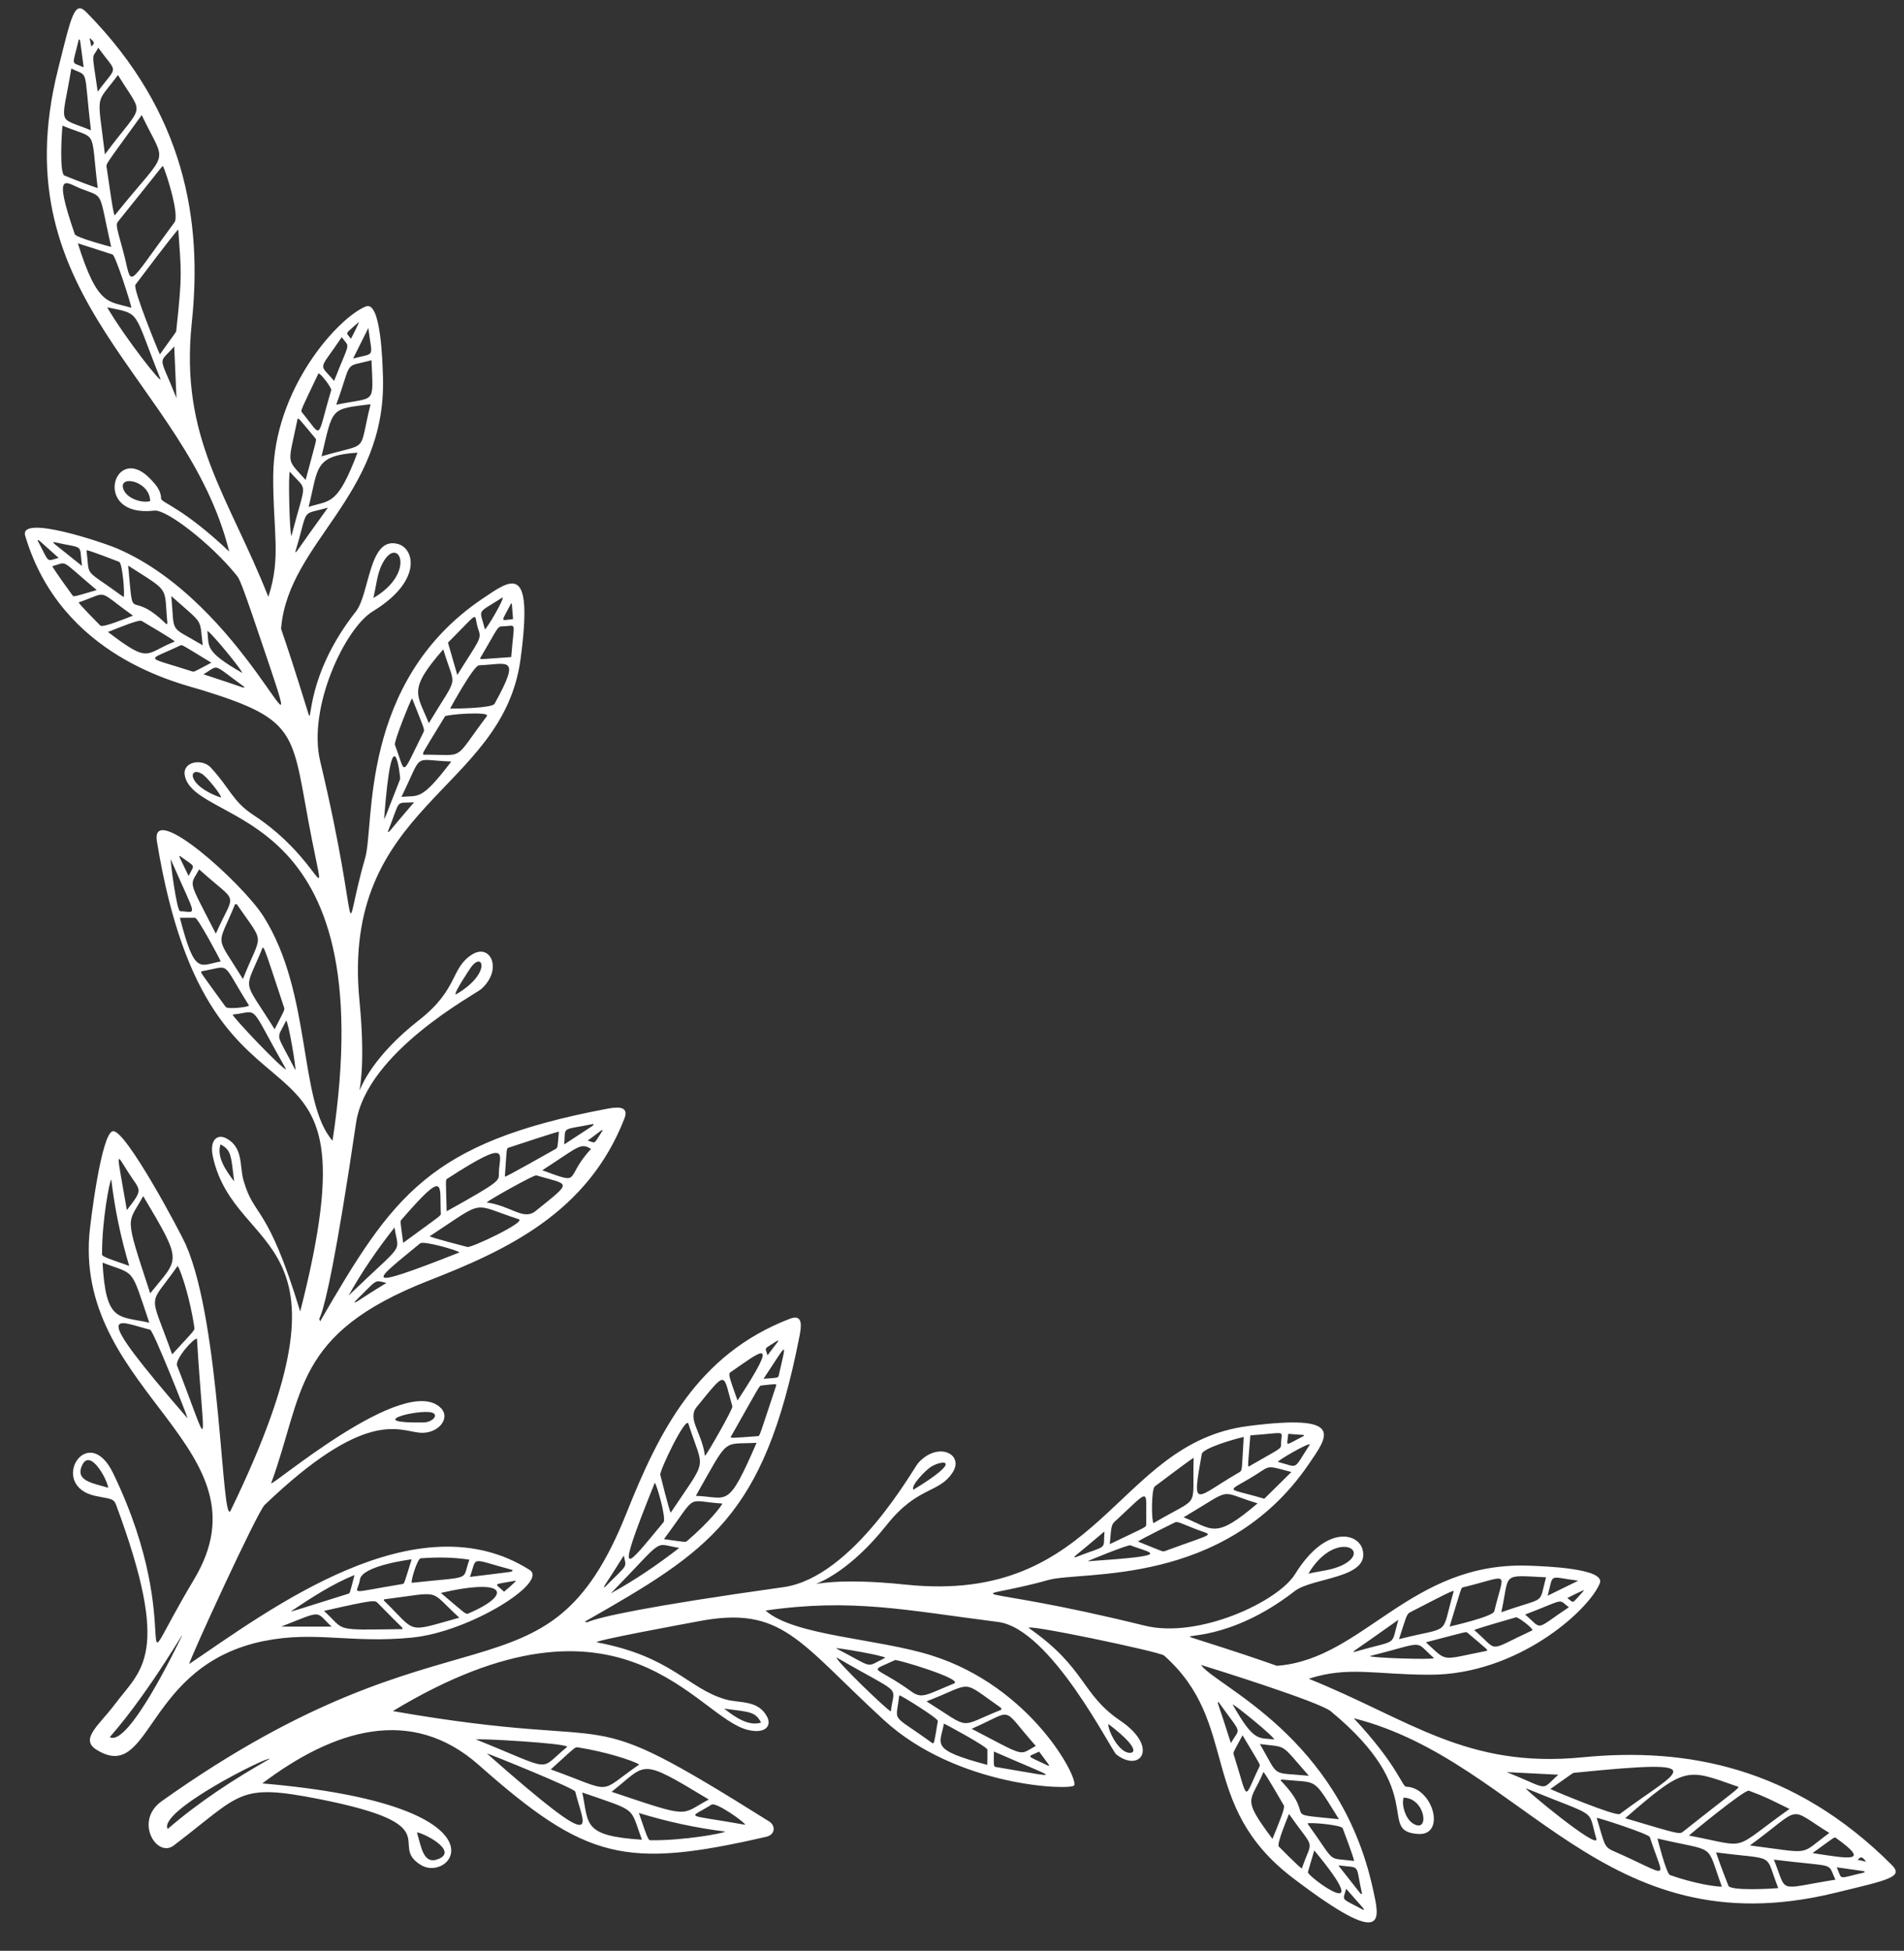 <?xml version="1.0" encoding="UTF-8" standalone="no"?><svg xmlns="http://www.w3.org/2000/svg" xmlns:xlink="http://www.w3.org/1999/xlink" fill="#ffffff" height="729.7" preserveAspectRatio="xMidYMid meet" version="1" viewBox="140.7 138.9 712.4 729.7" width="712.4" zoomAndPan="magnify"><rect x="140.7" y="138.9" width="712.4" height="729.7" fill="#333333" stroke="none"/><g><g id="change1_1"><path d="M321.16,362.888c-46.21,31.22-40.215,84.441-43.833,96.968 c-9.369,32.443-0.734,31.22-16.826-36.219c-4.77-19.984,9.223-49.693,19.691-56.064 c18.428-11.214,15.702-23.308,9.554-25.146c-11.095-3.306-10.619,18.509-15.899,25.219 c-18.855,23.925-16.326,42.855-17.703,38.372c-10.781-34.896-10.386-30.907-10.225-32.593 c3.046-31.956,39.222-49,38.079-93.089c-0.16-6.104-0.799-29.033-6.405-26.809 c-10.278,4.099-34.462,30.677-34.665,63.372c-0.126,20.55,3.078,30.428-1.83,45.256 c-14.973-37.965-33.229-59.15-28.632-102.64c3.969-37.556-2.219-78.245-39.396-115.991 c-4.522-4.589-5.57,0.953-10.698,21.469c-21.718,86.913,48.109,115.802,64.082,180.214 c-17.53-16.614-25.429-18.225-25.467-19.812c-0.073-3.084-1.988-5.198-3.899-7.222 c-13.697-14.526-22.411,14.538,1.345,11.721c4.578-0.541,21.253,12.472,30.572,23.951 c1.311,1.613,1.334,0.654,12.491,33.89c14.888,44.329-9.195-23.154-56.935-43.655 c-5.335-2.287-36.856-12.919-34.426-4.747c13.502,45.439,57.819,55.133,66.109,57.688 c37.554,11.587,33.301,16.207,41.239,56.324c5.663,28.602,3.687,7.202-22.064-9.658 c-7.675-5.025-8.661-9.913-15.849-17.681c-3.299-3.556-10.935-2.244-9.674,3.242 c4.454,19.346,74.517,9.088,55.23,136.339c-12.829-14.602-7.527-54.914-25.825-83.872 c-7.925-12.537-42.382-43.426-39.892-28.128c20.523,125.777,85.049,52.905,53.615,175.884 c-12.42-40.865-17.178-34.765-21.241-49.147c-1.48-5.249,0.017-12.223-6.419-15.623 c-3.319-1.753-6.427,0.536-4.979,7.025c8.488,38.037,57.868,26.707,6.628,132.183 c-3.415,7.072-3.584-69.464-16.79-99.438c-1.936-4.397-22.583-43.304-27.311-42.448 c-4.334,0.8-8.481,34.647-8.812,39.038c-4.455,59.066,68.32,79.759,39.297,128.463 c-27.477,46.02-1.178,20.955-30.31-39.455c-9.669-20.086-24.666,4.59-6.613,8.406 c5.284,1.134,6.716,0.757,7.662,3.298c20.897,56.365,9.416,61.456-0.304,74.417 c-6.081,8.107-13.476,13.253-6.929,17.263c20.696,12.746,17.827-31.758,62.675-40.752 c19.109-3.824,32.375,0.998,55.269-1.252c21.589-2.132,51.239-20.751,44.019-25.314 c-42.198-26.785-97.416,14.945-127.374,35.198c0.1-1.642,25.441-56.84,28.215-59.492 c37.743-36.147,50.163-27.779,57.956-27.034c6.88,0.641,11.815-5.359,7.992-9.224 c-13.353-13.54-64.344,30.385-63.484,28.083c12.343-33.585,8.063-55.868,59.021-75.78 c28.979-11.33,59.432-25.342,73.142-60.609c1.978-5.081-3.325-4.254-7.014-3.541 c-66.285,12.604-79.542,32.409-106.852,79.44c-2.269-8.294-1.405,26.536,13.452-74.225 c3.915-26.573,44.61-48.109,46.838-50.094c8.144-7.245,3.531-17.226-3.355-12.957 c-8.247,5.121-4.957,12.881-19.964,24.616c-34.435,26.923-17.154,45.002-22.231-7.194 c-7.149-73.571,53.489-77.887,60.248-127.797C340.378,349.087,332.114,355.491,321.16,362.888z M283.876,349.515c5.793-10.825,12.967,3.512-3.478,13.074 C281.508,358.039,281.73,353.523,283.876,349.515z M256.162,328.496 c3.683-14.204,1.727-19.199,18.296-20.275C266.899,328.197,264.229,325.942,256.162,328.496z M261.016,309.591c4.37-18.505,3.219-17.582,18.335-19.479 C274.627,309.093,279.304,304.166,261.016,309.591z M266.497,290.293 c6.23-17.151,2.489-13.836,13.201-16.627C280.399,290.697,281.411,287.168,266.497,290.293z M274.934,259.362c0.207,0.287-2.765,5.954-2.924,6.27 C270.022,262.905,269.537,264.275,274.934,259.362z M278.52,261.584 c1.347,11.473,2.954,9.133-5.7,11.423C274.889,268.862,276.806,265.017,278.52,261.584z M268.557,265.04c3.143,4.274,3.205,0.902-2.853,16.345 C259.911,274.467,259.756,278.109,268.557,265.04z M259.796,278.69 c0.386-0.83,5.096,5.272,4.837,6.146c-5.62,18.853-3.029,18.006-10.907,8.355 C253.095,292.418,253.213,292.565,259.796,278.69z M252.052,295.536 c0.577-0.023-0.172-0.88,6.74,7.437c0.4,0.479,0.372,0.096-3.738,15.459 C247.584,310.031,248.404,313.335,252.052,295.536z M249.165,315.371 c6.796,7.775,6.157,2.52,0.589,23.962C249.057,339.219,248.473,315.546,249.165,315.371z M263.39,328.789c-12.432,17.197-11.642,16.761-12.22,16.598 C256.373,328.248,252.872,331.777,263.39,328.789z M206.725,287.818 c-6.605-16.74-7.022-12.353-0.837-19.311C206.175,275.183,206.471,282.005,206.725,287.818z M206.671,262.373c-0.087,0.812,0.682-0.453-6.145,9.083 c-0.46-0.767-10.222-24.633-9.156-26.048c0.42-0.558,15.056-20.026,16.034-20.652 C208.487,240.751,208.986,241.016,206.671,262.373z M205.964,222.09 c-19.119,25.738-15.437,24.375-19.262,10.492c-2.611-9.483-2.726-9.703-1.663-11.022 c17.963-22.293,15.936-20.133,16.638-20.551C202.976,203.651,207.951,219.415,205.964,222.09 z M183.992,219.022c-0.547,0.697-0.516,2.568-3.38-17.427 c-0.229-1.596-0.854-0.322,13.111-19.66C203.128,201.704,204.423,193.549,183.992,219.022z M179.953,196.651c-2.85-23.962-3.746-18.047,4.885-29.684 C194.752,183.152,194.845,176.574,179.953,196.651z M174.216,153.114 c1.939,1.579,2.01,1.928,0.654,3.168C174.65,155.228,174.447,154.241,174.216,153.114z M177.467,156.722c7.332,10.238,7.415,6.126-0.2,16.474 C174.923,156.954,175.064,161.43,177.467,156.722z M170.179,153.678 c0.611,0.047,0.272-1.07,1.827,10.408C167.093,161.814,167.729,164.12,170.179,153.678z M167.388,164.536c6.735,3.349,4.522-1.054,7.327,23.093 C161.763,182.317,163.716,186.679,167.388,164.536z M164.079,185.916 c13.63,5.535,10.352,0.414,13.204,23.499c0.581-0.2,0.52,0.383-12.44-4.832 C162.819,203.766,163.833,188.177,164.079,185.916z M168.674,226.487 c-8.4-24.42-3.222-19.222,2.095-17.094c9.213,3.659,6.627,0.276,11.524,21.853 C181.714,231.129,169.121,227.789,168.674,226.487z M200.67,280.505 c1.177,3.005-12.907-14.794-19.863-26.634C193.66,256.468,190.314,254.681,200.67,280.505z M189.853,254.04c-8.505-2.653-12.526-0.222-20.032-24.12 c4.59,1.466,8.793,2.797,12.976,4.178C183.995,234.499,189.935,253.37,189.853,254.04z M196.884,326.365c-3.119,0.828-9.009-0.997-10.114-4.77 C185.258,316.369,196.853,318.94,196.884,326.365z M216.552,380.27 c-12.861-7.639-10.413-3.806-11.756-18.408C217.262,372.957,215.261,369.806,216.552,380.27z M188.644,350.467c16.079,10.318,13.339,7.375,14.687,21.532 c-0.101,0.147-0.203,0.299-0.304,0.446C188.371,358.046,190.89,374.197,188.644,350.467z M173.066,344.694c1.453,0.173,10.879,3.852,12.218,4.37 c1.269,0.489,2.236,12.864,1.649,13.17C171.572,350.941,174.396,355.457,173.066,344.694z M160.84,341.644c11.589,2.701,9.472,0.203,10.529,8.942 C159.487,341.017,160.592,342.222,160.84,341.644z M154.776,341.075 c0.437-0.344-0.593-0.996,7.856,6.506C157.829,348.866,159.382,349.768,154.776,341.075z M167.828,361.608c-0.656-0.908-7.476-10.273-7.521-10.949 c5.985-1.522,2.328-3.039,16.576,8.959C168.714,361.997,168.296,362.258,167.828,361.608z M178.247,372.906c-0.46-0.462-7.949-7.978-8.118-8.688 c11.673-3.936,6.184-5.114,20.336,4.961C187.649,370.282,179.117,373.773,178.247,372.906z M181.097,375.297c4.93-1.95,11.606-4.711,12.584-4.144 c0.651,0.383,11.877,6.935,12.41,7.713C194.739,383.348,197.058,387.447,181.097,375.297z M212.558,390.035c-18.164-5.902-17.122-3.611-4.466-9.663 c0.807-0.389,0.364-0.462,11.685,6.411C212.989,390.356,213.369,390.3,212.558,390.035z M216.808,391.112c6.188-3.485,2.686-4.437,15.352,4.764 C231.871,396.455,232.791,396.298,216.808,391.112z M231.279,390.576 c-14.479-8.299-12.209-9.94-13.004-15.623C218.967,374.526,231.751,390.082,231.279,390.576z M223.301,437.226c-13.144-4.591-12-11.924-7-8.835 C218.197,429.566,223.889,436.637,223.301,437.226z M228.313,580.815 c-3.022-3.981-6.67-9.117-5.111-13.864C227.318,569.138,227.129,571.207,228.313,580.815z M181.19,695.407c-5.733-1.744-12.475-2.518-9.774-8.389 C174.413,680.473,180.794,692.202,181.19,695.407z M291.219,748.287 c-26.408,0.31-20.943,0.828-29.293-6.817c18.949-4.317,19.067-4.034,20.187-2.875 C292.288,749.052,291.406,747.528,291.219,748.287z M284.29,737.546 c0.048-0.135,0.096-0.271,0.144-0.406c22.295-2.808,16.212-3.986,28.12,6.867 C292.216,749.64,296.955,749.861,284.29,737.546z M315.874,742.462 c-0.956,0.414-1.257-0.164-10.219-7.718C330.996,728.876,332.121,735.582,315.874,742.462z M329.307,734.287c-3.705-3.454-4.466-2.462,4.364-4.144 C333.907,730.485,329.62,734.014,329.307,734.287z M332.402,726.146 c-0.086,0.885,1.687,0.401-15.88,2.605C319.381,720.9,316.072,721.787,332.402,726.146z M298.123,721.793c6.021-0.457,12.032-0.428,18.199,0.507 c-2.963,8.187,1.647,6.112-21.484,8.654C294.123,731.008,296.803,721.891,298.123,721.793z M294.72,722.188c-2.915,9.338-2.688,9.098-3.476,9.229 c-21.614,3.539-16.754,4.074-15.854-1.731C276.184,724.568,294.142,722.229,294.72,722.188z M273.344,728.04c-1.901,7.243-1.627,6.784-2.517,7.065 c-22.905,7.211-20.537,6.461-21.247,6.506C257.261,736.52,264.703,731.587,273.344,728.04z M264.777,747.339c-6.489,0.006-12.922,0.006-18.871,0.006 C261.989,741.002,258.454,741.527,264.777,747.339z M208.253,751.889 c-1.4,2.788-19.568,40.687-26.477,36.793C197.84,770.362,212.054,744.413,208.253,751.889z M206.959,649.734c-0.913-2.339,6.243-10.46,7.439-10.076 C216.984,682.857,219.896,682.877,206.959,649.734z M213.389,635.221 c0.203,1.364,0.539,0.677-8.277,10.289c-8.654-24.407-9.165-17.106,2.092-33.112 C208.87,615.443,211.906,625.298,213.389,635.221z M194.279,586.3 c15.079,25.381,13.399,22.945,2.619,36.366C186.924,592.248,188.398,597.244,194.279,586.3z M188.629,577.33c4.592,7.24,5.987,5.931-0.465,14.214 C184.275,568.754,183.733,569.62,188.629,577.33z M210.905,669.467 c-37.879-43.614-26.376-36.225-14.022-33.179 C198.09,636.586,210.714,668.396,210.905,669.467z M196.557,633.654 c-11.644-2.585-16.248-0.021-17.486-22.451C191.536,615.979,189.416,612.466,196.557,633.654z M178.885,607.742c-0.031-12.189,2.776-27.046,3.45-27.677 c1.291,10.988,3.515,21.644,6.709,32.351C178.433,608.734,178.887,608.796,178.885,607.742z M301.286,667.093c4.221,0.397,1.603,3.816-2.083,3.879 C277.625,671.364,294.579,666.522,301.286,667.093z M273.302,625.919 c9.029-8.835,7.18-8.203,11.989-7.138C273.535,625.982,273.881,626.347,273.302,625.919z M312.596,607.387c-39.171,15.45-31.424,10.398-14.706-3.394 C299.241,602.885,312.516,606.773,312.596,607.387z M315.606,605.346 c-0.713-0.186-13.204-3.406-14.16-3.997c21.391-14.028,15.215-12.295,33.338-6.388 C337.828,595.919,317.054,605.713,315.606,605.346z M341.076,591.905 c-4.537,3.647-9.093-1.929-18.256-3.22c0.062-0.5,17.63-10.395,18.546-10.131 C353.843,582.275,355.352,580.432,341.076,591.905z M343.599,576.648 c13.603-8.773,14.269-10.479,18.251-7.972C351.465,579.783,359.068,582.321,343.599,576.648z M366.199,561.736c-3.607,5.479-2.331,4.766-5.593,3.805 C366.529,561.143,365.822,561.475,366.199,561.736z M362.642,559.339 c0.288,0.579,1.362-0.384-10.825,7.628C352.383,560.014,350.34,561.823,362.642,559.339z M331.086,568.162c3.83-1.261,17.575-5.813,18.729-5.959 c-0.439,4.92-0.367,5.988-1.102,6.405c-2.782,1.568-18.35,10.38-19.116,10.47 C330.353,568.283,330.122,568.484,331.086,568.162z M308.012,579.828 c24.534-15.861,19.362-9.028,19.341-1.883c-0.009,2.661,0.485,2.909-19.528,14.033 C307.531,580.471,307.35,580.249,308.012,579.828z M290.96,595.09 c16.891-19.474,14.143-12.872,14.664-2.317c0.04,0.927,0.569,0.306-14.067,11.017 C290.469,595.569,290.36,595.783,290.96,595.09z M288.31,598.044 c1.547,10.109,4.35,4.747-17.179,25.473C276.104,614.581,281.832,606.292,288.31,598.044z M228.648,477.142c0.211-0.006,0.425-0.017,0.637-0.028 c10.882,15.815,9.41,9.962,2.309,27.993C220.921,487.816,221.894,493.712,228.648,477.142z M221.457,488.142c-10.769-21.018-9.765-17.506-6.242-24.041 C230.29,477.726,228.77,471.651,221.457,488.142z M208.013,459.067 c6.139,4.549,5.552,2.827,3.25,7.487C207.381,458.443,207.63,459.356,208.013,459.067z M204.571,460.291c9.839,22.665,10.062,19.706,3.518,19.451 C206.814,479.695,204.387,460.869,204.571,460.291z M208.002,482.2 c2.015-0.012,3.848-0.057,5.678-0.006c1.094,0.034,9.467,15.764,9.618,16.345 C215.371,499.91,213.643,503.985,208.002,482.2z M225.153,515.554 c-10.331-14.247-9.395-12.736-8.961-13.351c11.3-1.963,6.893-4.307,17.641,12.753 C234.211,515.558,225.884,516.559,225.153,515.554z M227.766,518.418 c10.307-1.111,5.483-4.952,19.992,20.444C246.851,539.521,227.524,519.132,227.766,518.418z M238.334,494.908c1.135-2.726,0.181-4.649,8.609,20.697 c0.356,1.089,0.311,0.846-3.487,8.299C231.477,504.604,231.934,510.235,238.334,494.908z M251.189,539.121c-7.541-14.839-7.188-10.712-3.422-18.442 C248.564,520.762,251.66,539.059,251.189,539.121z M316.698,501.036 c4.658-6.836,8.209,1.984-5.492,9.883C310.394,510.406,316.305,501.614,316.698,501.036z M328.74,362.364c0.727,0.611-6.134,12.073-6.613,11.935 C320.086,366.203,318.828,368.791,328.74,362.364z M308.311,379.283 c12.973-12.973,9.174-10.943,11.468-4.606c1.198,3.291,0.024,3.816-7.975,16.705 C310.606,387.239,309.506,383.427,308.311,379.283z M306.566,381.786 c4.505,15.352,6.125,8.418-5.424,27.638C296.801,398.432,293.074,397.216,306.566,381.786z M288.451,417.503c-0.438-1.133,5.813-16.607,6.425-17.404 c4.3,10.909,4.811,11.611,4.324,12.584C290.407,430.269,292.74,428.664,288.451,417.503z M290.402,430.352c-6.154,15.882-5.5,14.135-5.988,14.873 C287.574,403.797,290.626,429.775,290.402,430.352z M285.818,450.007 c5.038-12.691,2.492-10.538,9.796-10.994C285.552,450.669,286.397,450.334,285.818,450.007z M290.903,436.966c8.33-16.931,3.723-13.745,18.665-13.215 C298.27,438.542,297.522,436.381,290.903,436.966z M322.871,406.774 c-12.986,17.203-7.672,14.329-23.711,14.428c-0.337-0.673-1.245,0.825,8.031-14.327 C307.661,406.106,324.278,404.899,322.871,406.774z M325.738,402.157 c-0.901,1.639-14.328,1.824-16.624,1.793c0.307-0.59,8.801-16.113,10.816-16.187 C330.58,387.361,335.946,383.72,325.738,402.157z M331.976,384.679 c-13.254,0.882-12.097,1.259-11.092-0.462c6.036-10.269,5.887-11.039,7.792-11.039 C334.259,373.153,333.092,370.358,331.976,384.679z M332.656,370.494 c-4.934,0.441-4.546,1.573-0.752-5.841C332.335,364.652,332.133,364.063,332.656,370.494z" fill="inherit"/></g><g id="change1_2"><path d="M848.51,836.477c-36.708-36.695-76.959-44.064-115.695-40.244 c-43.486,4.271-64.689-14.177-102.429-29.386c14.862-4.798,24.72-1.522,45.271-1.5 c32.694,0.04,59.447-23.95,63.619-34.194c2.276-5.598-20.668-6.399-26.758-6.602 c-44.013-1.467-61.543,34.588-93.366,37.397c-1.806,0.155,3.095,0.816-32.517-10.464 c-4.864-1.578,13.679,1.841,38.502-17.422c6.697-5.201,28.543-4.663,25.332-15.713 c-1.793-6.162-13.867-8.976-25.211,9.365c-6.402,10.34-36.138,24.227-56.211,19.282 c-68.35-16.853-67.965-8.151-36.091-17.094c12.557-3.522,65.736,2.852,97.286-43.12 c7.474-10.899,13.97-19.133-22.529-14.461c-49.914,6.384-54.805,66.987-128.24,59.312 c-51.997-5.455-34.176,11.919-7.031-22.287c11.68-14.703,19.664-11.703,24.762-19.784 c4.245-6.726-5.523-11.641-12.931-3.445c-1.743,1.929-24.268,42.795-50.438,46.468 c-104.288,14.596-65.184,15.477-74.317,12.906c46.502-26.553,66.908-38.956,80.218-106.266 c0.775-3.896,1.666-8.993-3.49-7.042c-34.736,13.317-49.059,42.451-61.141,72.697 c-30.161,75.57-63.674,29.405-173.925,107.777c-10.421,7.437-1.826,21.372,4.493,16.581 c25.623-19.461,23.83-23.425,54.649-17.337c49.133,9.72,25.13,16.957,37.904,24.638 c11.826,7.121,34.702-22.48-59.385-30.541c26.834-20.224,55.781-29.2,81.038-6.851 c40.015,35.405,54.687,38.969,107.495,26.815c3.503-0.809,3.554-4.202,1.071-5.768 c-74.949-46.949-48.46-25.14-140.773-41.248c86.413-52.174,113.419,2.561,132.998,7.076 c6.475,1.5,8.79-1.596,7.059-4.928c-3.355-6.456-10.34-5.012-15.572-6.529 c-14.258-4.144-20.026-16.052-48.115-21.328c-2.342-0.45,32.156-6.796,38.04-7.893 c31.413-6.024,37.492,7.754,69.292,36.918c27.461,25.198,70.029,26.358,71.231,24.481 c1.701-2.641-15.994-36.856-53.33-48.606c-20.366-6.424-51.485-7.302-62.14-16.807 c32.316-4.657,52.446-0.118,87,4.273c19.737,2.514,42.362,48.083,44.219,49.542 c8.998,7.057,16.24-2.647,1.463-12.652c-14.683-9.938-12.748-19.674-34.071-34.55 c-2.957-2.084,48.935,8.817,50.491,10.21c28.702,25.483,12.173,55.841,48.278,83.28 c35.755,27.166,32.314,15.213,29.89,4.104c-12.491-57.318-59.015-76.03-64.338-83.86 c5.257,1.622,44.293,13.818,48.541,17.326c36.983,30.493,16.998,44.796,32.627,45.904 c10.618,0.75,5.707-17.366-4.386-17.681c-1.59-0.024-3.052-7.866-19.626-25.608 c63.617,16.113,92.9,86.424,179.743,65.396 C847.523,842.041,853.068,841.032,848.51,836.477z M653.273,758.362 c21.484-5.412,16.232-6.089,23.953,0.761C677.045,759.802,653.374,759.054,653.273,758.362z M697.087,756.383c-17.828,3.518-14.532,4.358-22.879-3.168 c15.395-4.003,15.011-4.031,15.488-3.625C697.967,756.557,697.107,755.802,697.087,756.383z M713.989,748.76c-17.516,8.149-12.153,8.052-21.692-0.124 c0.665-0.485,12.22-3.783,15.581-4.758C708.748,743.628,714.804,748.366,713.989,748.76z M711.333,742.834c15.485-5.948,12.117-5.908,16.367-2.734 C714.564,748.805,718.209,748.675,711.333,742.834z M733.426,733.763 c-4.957,5.358-3.577,4.889-6.292,2.881C727.451,736.488,733.141,733.555,733.426,733.763z M731.227,730.166c-3.444,1.686-7.301,3.574-11.462,5.615 C722.116,727.138,719.762,728.733,731.227,730.166z M719.156,728.897 c-2.872,10.689,0.474,6.974-16.725,13.08C705.662,727.091,702.13,728.069,719.156,728.897z M688.105,732.658c18.103-4.443,15.435-6.698,11.705,8.948 c-0.48,2.013-16.135,5.577-16.717,5.706C687.66,732.337,687.341,732.849,688.105,732.658z M668.256,742.017c17.742-9.195,16.496-8.378,16.257-7.504 c-4.843,16.858-0.363,12.47-20.356,17.517C666.819,743.821,666.957,742.699,668.256,742.017z M663.912,744.797c-3.062,10.498,0.49,7.025-16.688,12.099 C647.117,756.316,646.365,757.29,663.912,744.797z M643.339,724.161 c-4.026,2.114-8.544,2.306-13.097,3.383C639.922,711.172,654.203,718.45,643.339,724.161z M547.636,722.921c0.705-0.459,15.197-6.289,15.99-5.993 C571.465,719.964,580.659,720.665,547.636,722.921z M576.469,719.121 c-0.728,0.27-0.505,0.22-9.979-3.597c0.719-0.716,13.077-6.794,13.793-7.149 c0.913-0.446,1.83,0.096,7.417,2.345C594.833,713.59,596.598,711.713,576.469,719.121z M583.559,706.458c19.302-11.405,12.358-9.838,27.677-5.22 C595.063,715.031,594.584,710.894,583.559,706.458z M613.754,699.512 c-16.197-4.814-14.248-1.522-0.702-10.583c2.893-1.938,3.476-1.303,10.837,0.575 C620.252,693.096,616.925,696.383,613.754,699.512z M630.82,679.203 c-6.5,9.867-3.901,8.627-11.986,6.529C618.714,685.232,630.236,678.491,630.82,679.203z M622.718,675.229c6.363,0.569,5.82,0.216,5.839,0.795 C620.998,679.818,622.25,680.223,622.718,675.229z M608.53,675.804 c14.349-0.993,11.535-2.216,11.476,3.388c-0.016,1.764-0.069,1.334-11.096,7.707 C607.174,687.91,607.548,688.999,608.53,675.804z M590.361,682.761 c0.381-2.128,12.531-5.74,15.688-6.337c-0.802,12.728-0.375,12.454-1.821,13.289 C587.744,699.255,586.536,704.172,590.361,682.761z M572.791,694.906 c0.706-0.535,12.841-9.722,14.526-10.718c-0.648,19.902,3.047,13.797-15.005,24.435 C571.527,708.232,571.402,695.956,572.791,694.906z M557.618,708.239 c14.026-12.926,11.75-12.944,11.964,0.778c0.019,1.284-0.199,0.984-13.641,7.476 C556.438,711.323,556.35,709.407,557.618,708.239z M553.934,711.769 c-0.513,7.301,1.658,4.769-11.07,9.714C542.55,720.906,542.17,721.756,553.934,711.769z M489.074,687.537c4.409-2.693,12.353-2.902-6.633,8.603 C481.406,694.459,487.287,688.633,489.074,687.537z M397.82,715.276 c-0.696,0.598-0.479,0.491-8.691-0.66c13.075-17.592,7.58-14.236,21.827-13.306 C410.821,702.049,406.142,708.172,397.82,715.276z M401.062,698.435 c12.649-22.374,9.637-19.126,22.712-19.84C412.831,703.852,413.127,698.833,401.062,698.435z M431.042,657.39c-6.232,18.749-6.045,18.644-6.72,18.702 c-10.287,0.77-10.453,0.778-10.14,0.192c11.275-19.918,10.56-19.044,11.547-19.152 C431.639,656.478,431.317,656.543,431.042,657.39z M431.73,640.284 c0.248,0.396,0.623-0.369-3.845,5.565C426.941,642.583,426.221,643.868,431.73,640.284z M432.037,653.562c-0.189,0.842-1.277,0.75-5.649,1.066 C435.689,640.706,435.118,639.852,432.037,653.562z M414.218,652.057 c10.956-7.515,18.933-14.464,2.433,10.718C413.136,652.929,413.153,652.787,414.218,652.057z M401.375,665.187c11.591-14.205,9.727-12.713,13.351-0.192 c0.263,0.899-9.758,18.408-10.264,18.47C403.279,674.57,397.716,669.665,401.375,665.187z M398.277,671.457c5.771,18.163,7.62,11.889-6.636,33.287 c-0.584-0.958-3.712-13.475-3.89-14.186C387.398,689.136,397.301,668.394,398.277,671.457z M385.687,693.552c0.579,0.078,4.426,13.363,3.281,14.732 C375.292,724.665,369.724,733.165,385.687,693.552z M394.846,717.908 c-8.29,6.417-16.621,12.082-25.591,16.987C390.136,713.522,384.751,716.285,394.846,717.908z M374.09,720.773c1.032,4.815,1.68,2.972-7.225,11.936 C366.484,732.131,366.54,732.908,374.09,720.773z M305.024,834.148 c-5.909,2.649-6.659-4.232-8.319-9.838C299.525,824.684,311.842,831.07,305.024,834.148z M203.435,823.041c-3.715-6.694,37.551-27.317,38.175-26.228 C228.141,804.463,215.202,812.876,203.435,823.041z M322.859,794.789 c1.074,0.197,32.788,13.052,33.076,14.258C358.964,821.696,367.787,834.373,322.859,794.789z M358.565,809.397c21.137,7.296,17.639,5.148,22.327,17.653 C358.407,825.615,361.068,821.071,358.565,809.397z M384.351,827.258 c-1.057-0.012-0.998,0.439-4.6-10.193c10.684,3.27,21.323,5.576,32.3,6.946 C411.419,824.682,396.538,827.377,384.351,827.258z M419.51,821.468 c-23.567-4.219-21.189-2.045-12.607-7.527C408.662,812.812,419.72,820.782,419.51,821.468z M405.905,812.018c-10.988,5.802-6.004,7.313-36.345-2.881 C383.039,798.444,379.59,796.137,405.905,812.018z M357.122,792.551 c9.915,1.556,19.744,4.668,22.78,6.354c-16.088,11.141-8.784,10.679-33.129,1.85 C356.451,792.009,355.763,792.342,357.122,792.551z M352.947,792.297 c-11.253,9.136-4.101,9.33-34.11-2.723C319.004,789.056,352.514,790.946,352.947,792.297z M425.463,783.242c-4.755,1.522-9.867-2.16-13.824-5.216 C421.238,779.284,423.304,779.109,425.463,783.242z M491.6,782.656 c-1.445,8.735-1.323,8.004-1.906,8.383c-16.054-11.704-13.778-7.163-12.53-18.002 C477.742,772.957,491.763,781.674,491.6,782.656z M510.104,799.062 c-21.639-5.778-17.669-7.481-16.227-15.42c0.578,0.158,16.249,8.648,16.272,9.742 C510.186,795.212,510.13,797.044,510.104,799.062z M513.216,799.841 c-0.873-0.149-0.683-1.32-0.64-5.779C536.937,804.838,539.738,804.258,513.216,799.841z M529.504,794.107c4.146,5.66,3.839,4.98,3.544,5.356 C524.296,795.204,524.814,796.38,529.504,794.107z M528.25,791.981 c-6.56,3.479-3.056,4.505-23.992-6.416C520.784,778.376,514.758,776.802,528.25,791.981z M515.342,777.818c-0.012,0.208-0.023,0.423-0.034,0.637 c-16.615,6.63-10.723,7.645-27.942-3.152C505.453,768.335,499.612,766.818,515.342,777.818z M497.616,768.634c-10.342,4.238-11.93,5.849-15.851,3.033 c-14.299-10.306-16.682-6.856-6.16-11.807C476.303,759.528,501.551,767.041,497.616,768.634z M471.915,759.016c-7.755,3.709-3.634,4.093-18.419-3.557 C453.57,755.081,471.849,758.236,471.915,759.016z M453.732,758.892 c25.346,14.724,21.482,9.846,20.297,20.139C473.329,779.284,453.065,759.791,453.732,758.892z M555.471,783.812c14.532,11.087,8.334,11.844,5.677,9.968 C557.206,791.003,554.916,784.384,555.471,783.812z M602.3,795.183 c-0.259-0.818-0.321-0.434,3.304-7.194c6.791,11.372,6.717,10.927,6.326,11.727 C605.762,812.346,608.063,813.366,602.3,795.183z M616.807,826.751 c-12.035-16.052-7.95-13.701-3.391-25.022c0.778,0.542,7.245,11.812,7.622,12.466 C621.603,815.174,619.534,819.966,616.807,826.751z M619.177,829.615 c-0.885-0.897,3.339-11.003,3.817-12.189c9.965,14.224,8.826,8.728,4.806,20.375 C627.09,837.627,619.631,830.077,619.177,829.615z M630.073,839.16 c0.736-2.627,1.533-5.243,2.376-8.085C656.854,860.488,629.631,840.704,630.073,839.16z M650.832,853.323c-8.66-4.674-7.769-3.112-6.447-7.904 C651.826,853.914,651.179,852.884,650.832,853.323z M650.307,847.251 c-0.578,0.254,0.594,1.351-8.863-10.594C650.175,837.778,647.694,835.648,650.307,847.251z M643.068,822.753c0.515,1.363,4.118,10.808,4.279,12.252 c-10.755-1.41-6.258,1.449-17.435-13.994C630.219,820.421,642.595,821.493,643.068,822.753z M641.693,819.388c-23.418-2.396-7.443,0.382-21.875-14.546 c0.149-0.102,0.298-0.203,0.448-0.305C634.408,805.992,631.491,803.229,641.693,819.388z M630.414,803.15c-14.591-1.449-10.777,1.026-18.32-11.891 C622.544,792.629,619.409,790.6,630.414,803.15z M617.421,789.573 c-5.677-0.834-7.335,1.421-15.524-13.114C602.217,776.142,617.894,788.823,617.421,789.573z M596.597,775.535c9.108,12.731,8.184,9.223,4.657,15.386 C596.127,774.724,596.02,775.869,596.597,775.535z M665.855,811.319 c8.341,0.102,9.962,14.053,3.279,9.506C666.703,819.168,665.028,814.336,665.855,811.319z M827.539,826.333c13.37,9.526,5.041,7.81-8.669,5.728 C826.992,826.176,827.037,825.978,827.539,826.333z M825.154,824.535 c-11.696,8.547-5.773,7.69-29.718,4.668C815.572,814.493,809.009,814.487,825.154,824.535z M795.05,808.72c6.449,2.402,6.928,2.796,15.203,6.822 c-22.65,16.103-14.33,14.355-37.614,9.963C773.152,824.928,793.567,808.164,795.05,808.72z M790.3,806.984c1.841,0.64,2.667-0.826-19.73,16.953 c-1.517,1.204-1.335,1.131-21.782-4.922C771.306,799.428,771.793,800.459,790.3,806.984z M729.914,802.006c53.655-5.422,38.955-1.094,16.852,15.425 c-1.421,1.054-25.216-8.88-25.98-9.348C730.249,801.401,729.132,802.081,729.914,802.006z M723.774,802.744c-7.005,6.134-2.616,5.745-19.307-0.981 C710.282,802.062,717.102,802.406,723.774,802.744z M711.74,807.875 c27.51,11.264,22.851,7.138,26.236,18.786C739.416,831.632,709.667,807.027,711.74,807.875z M744.293,831.261c-3.569-1.562-3.264-2.813-6.171-12.381 c0.671-0.073,19.499,6.004,19.888,7.206C763.481,843.038,766.452,840.971,744.293,831.261z M765.518,840.265c-1.302-0.464-4.548-13.062-4.657-13.655 c22.534,5.29,17.924,1.16,24.094,18.03C782.595,844.612,774.874,843.558,765.518,840.265z M787.397,844.257c-5.151-13.041-4.571-13.056-4.745-12.477 c23.262,3.046,17.988-0.236,23.403,13.373C803.789,845.384,788.2,846.287,787.397,844.257z M804.417,834.508c24.131,2.977,19.744,0.733,23.04,7.493 C805.213,845.525,809.627,847.465,804.417,834.508z M827.945,837.39 c11.845,1.687,10.341,1.3,10.394,1.905C827.878,841.663,830.183,842.317,827.945,837.39z M835.771,834.582c1.249-1.347,1.595-1.274,3.163,0.682 C837.806,835.022,836.822,834.807,835.771,834.582z" fill="inherit"/></g></g></svg>